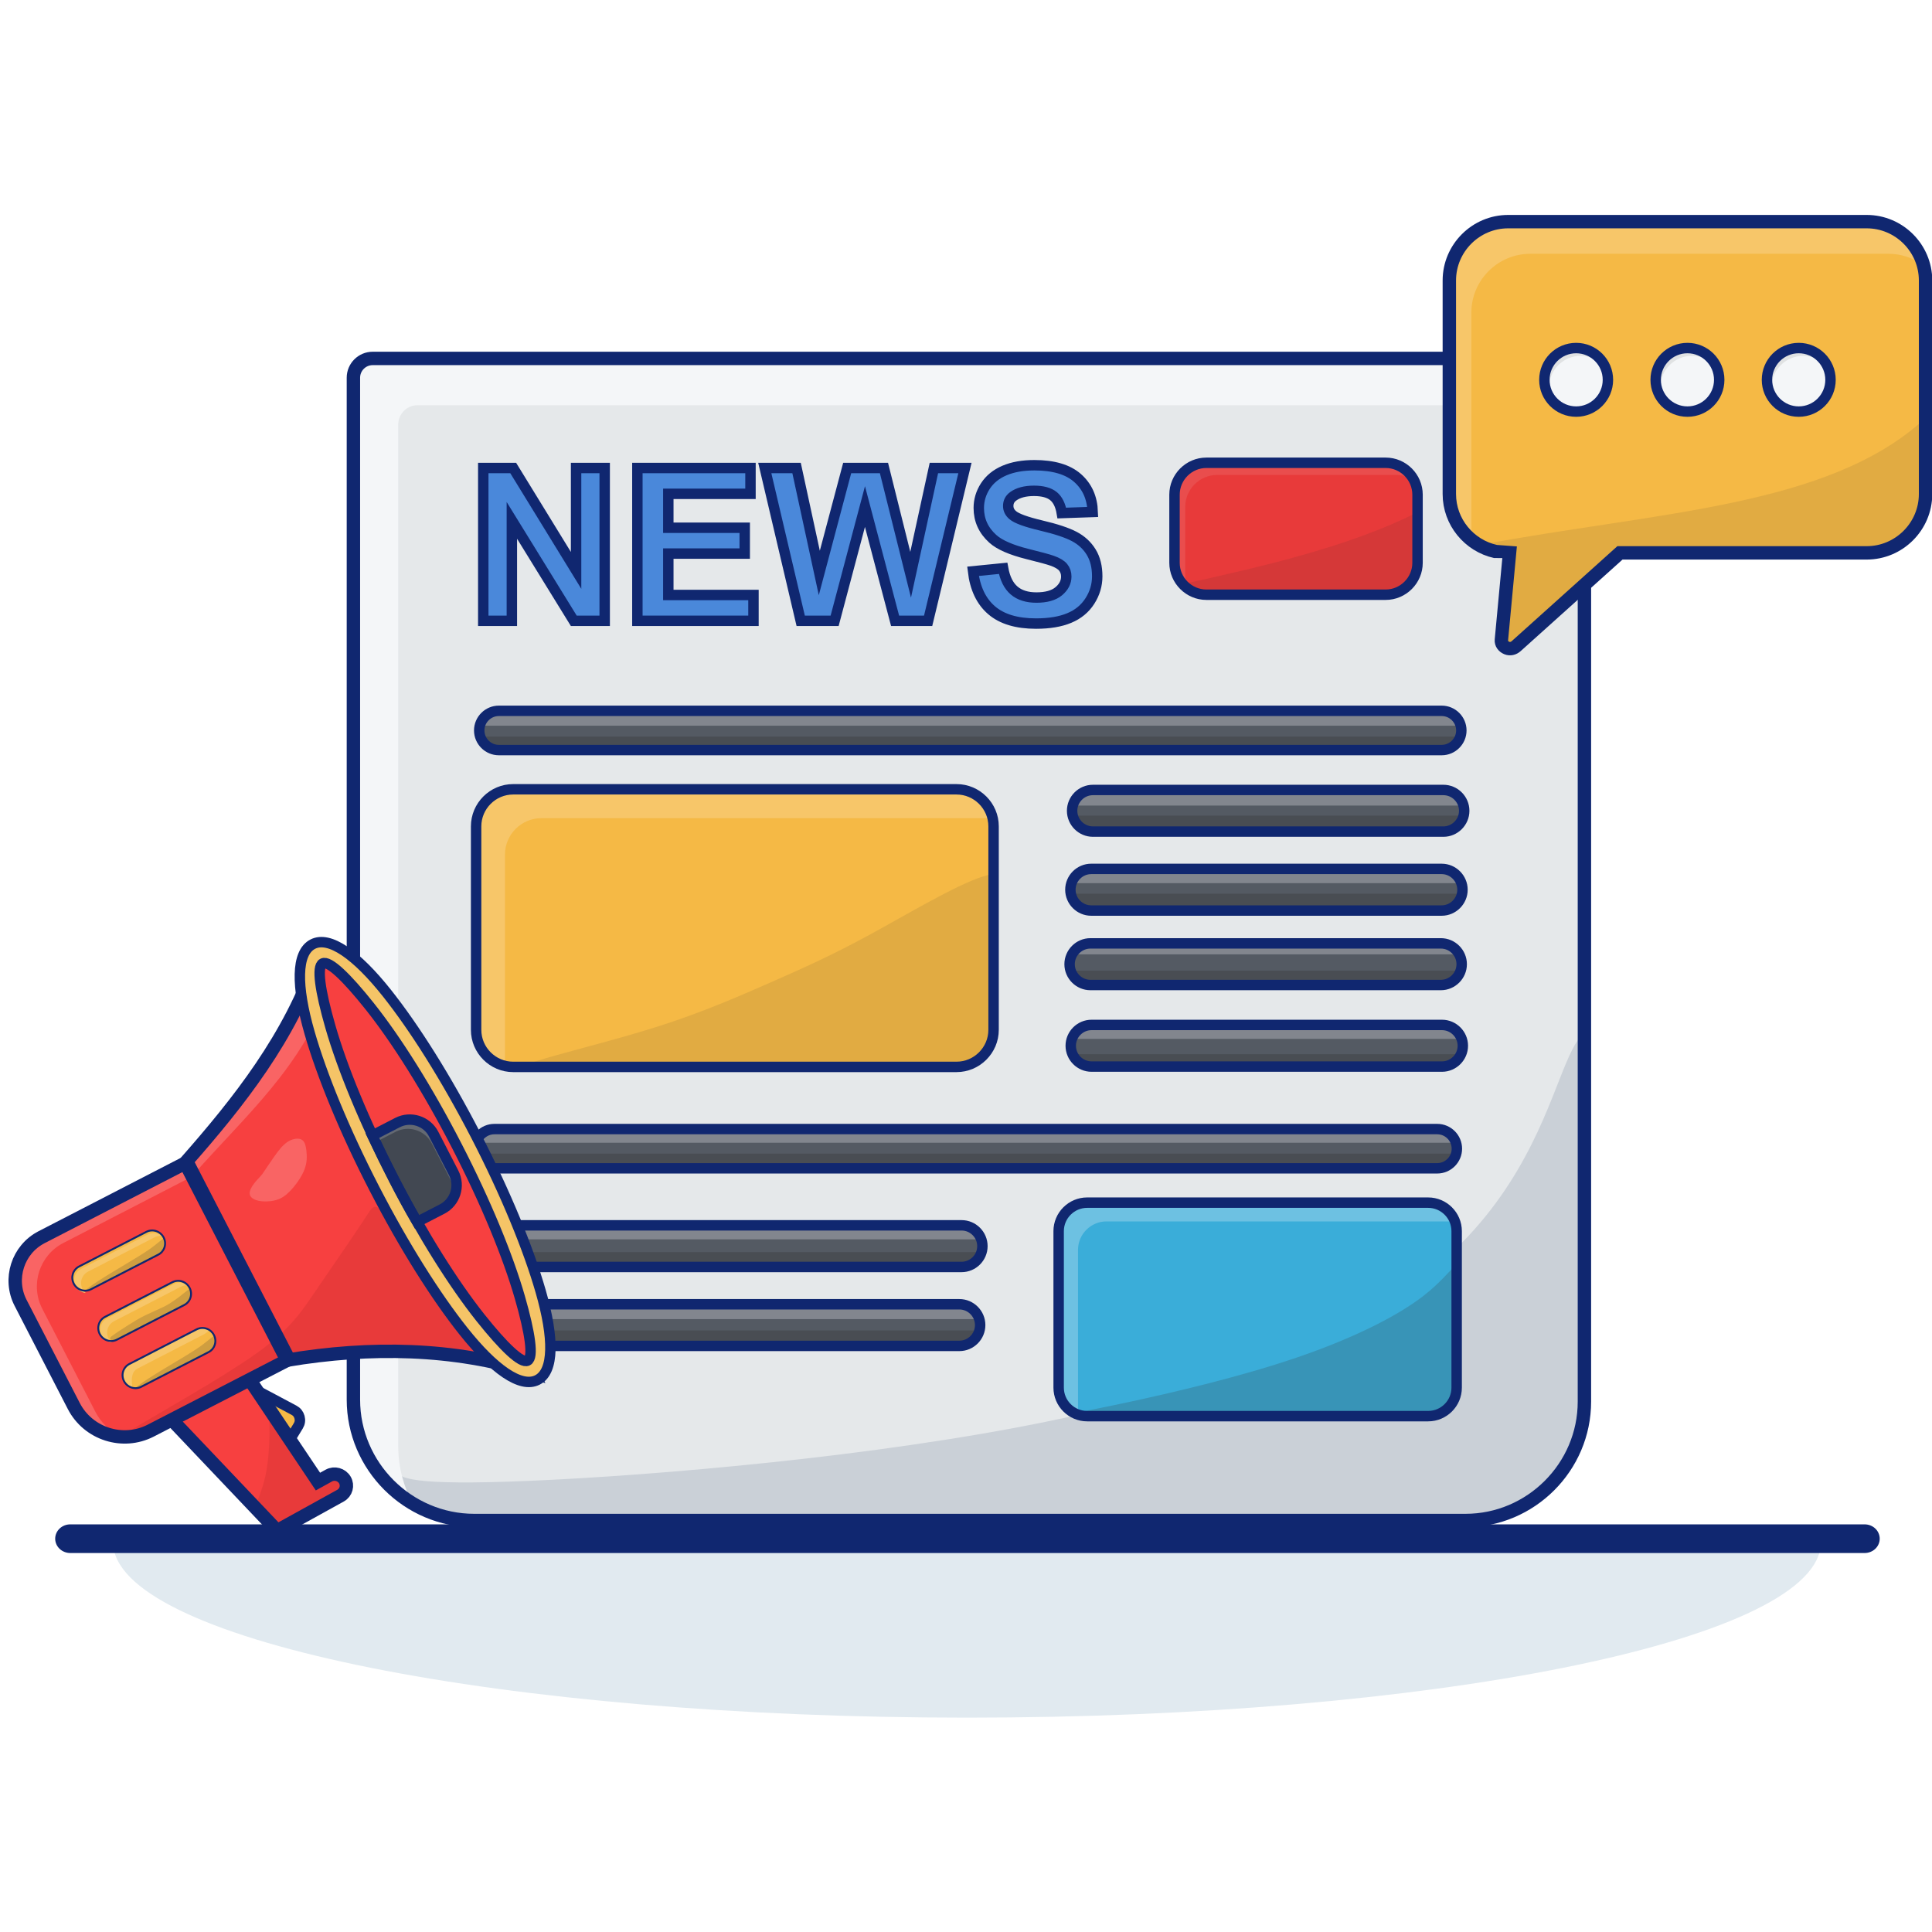 <svg xmlns="http://www.w3.org/2000/svg" xmlns:xlink="http://www.w3.org/1999/xlink" width="1080" viewBox="0 0 810 810" height="1080" preserveAspectRatio="xMidYMid meet"><defs><clipPath id="eba2669e94"><path d="M 47 648 L 764 648 L 764 720.113 L 47 720.113 Z M 47 648 "></path></clipPath><clipPath id="ee1303bd08"><path d="M 350 90.113 L 736 90.113 L 736 391 L 350 391 Z M 350 90.113 "></path></clipPath><clipPath id="cb66b8166b"><path d="M 302 362 L 753 362 L 753 720.113 L 302 720.113 Z M 302 362 "></path></clipPath><clipPath id="c6f9c2e856"><path d="M 266 90.113 L 602 90.113 L 602 404 L 266 404 Z M 266 90.113 "></path></clipPath><clipPath id="d28e370345"><path d="M 178 90.113 L 546 90.113 L 546 402 L 178 402 Z M 178 90.113 "></path></clipPath><clipPath id="b7231088a6"><path d="M 60 90.113 L 396 90.113 L 396 402 L 60 402 Z M 60 90.113 "></path></clipPath><clipPath id="0aa98b382e"><path d="M 0 90.113 L 810 90.113 L 810 720.113 L 0 720.113 Z M 0 90.113 "></path></clipPath><clipPath id="5e05133da8"><path d="M 425 90.113 L 810 90.113 L 810 455 L 425 455 Z M 425 90.113 "></path></clipPath><clipPath id="6e9f7f7432"><path d="M 505 90.113 L 810 90.113 L 810 315 L 505 315 Z M 505 90.113 "></path></clipPath><clipPath id="46af84d6bb"><path d="M 552 90.113 L 810 90.113 L 810 315 L 552 315 Z M 552 90.113 "></path></clipPath><clipPath id="483517342a"><path d="M 598 90.113 L 810 90.113 L 810 315 L 598 315 Z M 598 90.113 "></path></clipPath><clipPath id="d7d55ee64f"><path d="M 0 443 L 268 443 L 268 720.113 L 0 720.113 Z M 0 443 "></path></clipPath><clipPath id="db414735b4"><path d="M 0 390 L 328 390 L 328 720.113 L 0 720.113 Z M 0 390 "></path></clipPath><clipPath id="f044d71dda"><path d="M 0 305 L 304 305 L 304 720.113 L 0 720.113 Z M 0 305 "></path></clipPath><clipPath id="5876483e05"><path d="M 0 218 L 406 218 L 406 720.113 L 0 720.113 Z M 0 218 "></path></clipPath><clipPath id="4958784651"><path d="M 0 253 L 373 253 L 373 720.113 L 0 720.113 Z M 0 253 "></path></clipPath></defs><g id="7bb2deedd4"><g clip-rule="nonzero" clip-path="url(#eba2669e94)"><path style=" stroke:none;fill-rule:evenodd;fill:#e1eaf0;fill-opacity:1;" d="M 763.285 648.66 C 757.926 688.32 599.766 720.133 405.422 720.133 C 211.086 720.133 52.918 688.32 47.562 648.66 Z M 763.285 648.66 "></path></g><path style="fill-rule:evenodd;fill:#102770;fill-opacity:1;stroke-width:1.33;stroke-linecap:butt;stroke-linejoin:miter;stroke:#102770;stroke-opacity:1;stroke-miterlimit:22.926;" d="M 61.21 1298.493 L 1839.686 1298.493 C 1840.628 1298.493 1841.552 1298.577 1842.476 1298.752 C 1843.4 1298.928 1844.287 1299.177 1845.155 1299.519 C 1846.024 1299.86 1846.846 1300.276 1847.622 1300.775 C 1848.407 1301.264 1849.128 1301.828 1849.784 1302.456 C 1850.449 1303.084 1851.04 1303.767 1851.567 1304.506 C 1852.084 1305.245 1852.528 1306.03 1852.879 1306.852 C 1853.239 1307.674 1853.516 1308.514 1853.692 1309.391 C 1853.877 1310.26 1853.969 1311.137 1853.969 1312.033 C 1853.969 1312.919 1853.877 1313.797 1853.692 1314.674 C 1853.516 1315.542 1853.239 1316.392 1852.879 1317.214 C 1852.528 1318.036 1852.084 1318.812 1851.567 1319.55 C 1851.04 1320.289 1850.449 1320.973 1849.784 1321.601 C 1849.128 1322.229 1848.407 1322.792 1847.622 1323.291 C 1846.846 1323.78 1846.024 1324.196 1845.155 1324.538 C 1844.287 1324.879 1843.4 1325.138 1842.476 1325.313 C 1841.552 1325.48 1840.628 1325.572 1839.686 1325.572 L 61.21 1325.572 C 60.268 1325.572 59.344 1325.48 58.42 1325.313 C 57.505 1325.138 56.609 1324.879 55.741 1324.538 C 54.882 1324.196 54.059 1323.78 53.274 1323.291 C 52.498 1322.792 51.777 1322.229 51.112 1321.601 C 50.447 1320.973 49.856 1320.289 49.338 1319.55 C 48.812 1318.812 48.377 1318.036 48.017 1317.214 C 47.657 1316.392 47.389 1315.542 47.204 1314.674 C 47.019 1313.797 46.927 1312.919 46.927 1312.033 C 46.927 1311.137 47.019 1310.26 47.204 1309.391 C 47.389 1308.514 47.657 1307.674 48.017 1306.852 C 48.377 1306.03 48.812 1305.245 49.338 1304.506 C 49.856 1303.767 50.447 1303.084 51.112 1302.456 C 51.777 1301.828 52.498 1301.264 53.274 1300.775 C 54.059 1300.276 54.882 1299.86 55.741 1299.519 C 56.609 1299.177 57.505 1298.928 58.42 1298.752 C 59.344 1298.577 60.268 1298.493 61.21 1298.493 Z M 61.21 1298.493 " transform="matrix(0.423,0,0,0.423,3.569,90.113)"></path><path style=" stroke:none;fill-rule:evenodd;fill:#e5e8ea;fill-opacity:1;" d="M 156.172 150.27 L 619.027 150.27 C 625.859 150.27 647.246 150.27 654.074 150.27 L 655.895 150.27 C 660.34 150.27 663.969 153.918 663.969 158.344 L 663.969 587.578 C 663.969 614.977 641.523 637.43 614.137 637.43 L 198.746 637.43 C 170.91 637.43 148.102 614.625 148.102 586.758 L 148.102 158.344 C 148.102 153.898 151.727 150.27 156.172 150.27 Z M 156.172 150.27 "></path><path style=" stroke:none;fill-rule:evenodd;fill:#cad0d7;fill-opacity:1;" d="M 663.969 433.387 L 663.969 587.578 C 663.969 614.977 641.523 637.43 614.137 637.43 L 198.746 637.43 C 181.27 637.43 165.773 628.438 156.664 614.852 C 161.199 613.512 163.953 614.547 165.52 616.359 C 167.648 618.816 167.602 622.707 213.43 621.176 C 259.25 619.648 350.945 612.691 426.551 598.422 C 502.152 584.152 561.664 562.562 597.633 534.594 C 633.605 506.621 646.031 472.277 654.043 451.996 C 657.797 442.488 660.586 436.074 663.969 433.387 Z M 663.969 433.387 "></path><path style=" stroke:none;fill-rule:evenodd;fill:#82868e;fill-opacity:1;" d="M 209.043 298 L 604.172 298 C 608.695 298 612.391 301.703 612.391 306.223 C 612.391 310.746 608.68 314.445 604.172 314.445 L 209.043 314.445 C 204.531 314.445 200.824 310.746 200.824 306.223 C 200.824 301.703 204.523 298 209.043 298 Z M 209.043 298 "></path><path style=" stroke:none;fill-rule:evenodd;fill:#545a63;fill-opacity:1;" d="M 612.152 304.262 C 612.305 304.887 612.391 305.547 612.391 306.223 C 612.391 310.746 608.68 314.445 604.172 314.445 L 209.043 314.445 C 204.535 314.445 200.824 310.746 200.824 306.223 C 200.824 305.547 200.91 304.887 201.066 304.262 Z M 612.152 304.262 "></path><path style=" stroke:none;fill-rule:evenodd;fill:#494d53;fill-opacity:1;" d="M 611.965 308.816 C 610.875 312.078 607.781 314.445 604.172 314.445 L 209.043 314.445 C 205.438 314.445 202.344 312.078 201.246 308.816 Z M 611.965 308.816 "></path><path style=" stroke:none;fill-rule:evenodd;fill:#82868e;fill-opacity:1;" d="M 458.008 331.176 L 604.867 331.176 C 609.668 331.176 613.594 335.113 613.594 339.902 L 613.594 339.906 C 613.594 344.691 609.656 348.629 604.867 348.629 L 458.008 348.629 C 453.219 348.629 449.285 344.707 449.285 339.906 L 449.285 339.902 C 449.285 335.102 453.207 331.176 458.008 331.176 Z M 458.008 331.176 "></path><path style=" stroke:none;fill-rule:evenodd;fill:#545a63;fill-opacity:1;" d="M 613.32 337.73 C 613.496 338.43 613.594 339.156 613.594 339.902 L 613.594 339.906 C 613.594 344.691 609.656 348.629 604.867 348.629 L 458.008 348.629 C 453.223 348.629 449.285 344.707 449.285 339.906 L 449.285 339.902 C 449.285 339.152 449.379 338.43 449.559 337.73 Z M 613.32 337.73 "></path><path style=" stroke:none;fill-rule:evenodd;fill:#494d53;fill-opacity:1;" d="M 613.348 341.941 C 612.422 345.762 608.957 348.629 604.867 348.629 L 458.008 348.629 C 453.918 348.629 450.453 345.766 449.523 341.941 Z M 613.348 341.941 "></path><path style=" stroke:none;fill-rule:evenodd;fill:#82868e;fill-opacity:1;" d="M 456.914 364.633 L 604.504 364.633 C 609.105 364.633 612.867 368.402 612.867 372.992 L 612.867 372.996 C 612.867 377.586 609.09 381.359 604.504 381.359 L 456.914 381.359 C 452.328 381.359 448.559 377.594 448.559 372.996 L 448.559 372.992 C 448.559 368.395 452.32 364.633 456.914 364.633 Z M 456.914 364.633 "></path><path style=" stroke:none;fill-rule:evenodd;fill:#545a63;fill-opacity:1;" d="M 612.406 370.277 C 612.707 371.133 612.867 372.047 612.867 372.992 L 612.867 372.996 C 612.867 377.586 609.094 381.359 604.504 381.359 L 456.914 381.359 C 452.328 381.359 448.559 377.594 448.559 372.996 L 448.559 372.992 C 448.559 372.047 448.719 371.133 449.008 370.277 Z M 612.406 370.277 "></path><path style=" stroke:none;fill-rule:evenodd;fill:#82868e;fill-opacity:1;" d="M 457 395.125 L 603.762 395.125 C 608.758 395.125 612.84 399.227 612.84 404.215 C 612.84 409.203 608.746 413.301 603.762 413.301 L 457 413.301 C 452.016 413.301 447.918 409.211 447.918 404.215 C 447.918 399.215 452.004 395.125 457 395.125 Z M 457 395.125 "></path><path style=" stroke:none;fill-rule:evenodd;fill:#545a63;fill-opacity:1;" d="M 611.859 400.117 C 612.488 401.352 612.84 402.742 612.84 404.215 C 612.84 409.203 608.746 413.301 603.762 413.301 L 457 413.301 C 452.016 413.301 447.918 409.211 447.918 404.215 C 447.918 402.742 448.273 401.352 448.898 400.117 Z M 611.859 400.117 "></path><path style=" stroke:none;fill-rule:evenodd;fill:#494d53;fill-opacity:1;" d="M 612.418 406.945 C 611.25 410.613 607.797 413.301 603.762 413.301 L 457 413.301 C 452.961 413.301 449.508 410.621 448.34 406.945 Z M 612.418 406.945 "></path><path style=" stroke:none;fill-rule:evenodd;fill:#82868e;fill-opacity:1;" d="M 458.676 428.605 L 603.043 428.605 C 608.434 428.605 612.84 433.016 612.84 438.406 C 612.84 443.801 608.422 448.211 603.043 448.211 L 458.676 448.211 C 453.297 448.211 448.875 443.801 448.875 438.406 C 448.875 433.016 453.285 428.605 458.676 428.605 Z M 458.676 428.605 "></path><path style=" stroke:none;fill-rule:evenodd;fill:#545a63;fill-opacity:1;" d="M 612.422 435.574 C 612.695 436.473 612.84 437.422 612.84 438.406 C 612.84 443.801 608.422 448.211 603.047 448.211 L 458.676 448.211 C 453.297 448.211 448.875 443.801 448.875 438.406 C 448.875 437.422 449.023 436.473 449.297 435.574 Z M 612.422 435.574 "></path><path style=" stroke:none;fill-rule:evenodd;fill:#494d53;fill-opacity:1;" d="M 612.16 441.977 C 610.727 445.621 607.168 448.211 603.047 448.211 L 458.676 448.211 C 454.551 448.211 450.992 445.621 449.555 441.977 Z M 612.16 441.977 "></path><path style=" stroke:none;fill-rule:evenodd;fill:#f5b945;fill-opacity:1;" d="M 215.246 330.895 L 401.047 330.895 C 409.586 330.895 416.57 337.895 416.57 346.426 L 416.57 431.738 C 416.57 440.27 409.574 447.27 401.047 447.27 L 215.246 447.27 C 206.719 447.27 199.719 440.281 199.719 431.738 L 199.719 346.426 C 199.719 337.883 206.707 330.895 215.246 330.895 Z M 215.246 330.895 "></path><path style=" stroke:none;fill-rule:evenodd;fill:#e1ab42;fill-opacity:1;" d="M 416.57 366.395 L 416.57 431.738 C 416.57 440.27 409.574 447.27 401.047 447.27 L 218.375 447.27 C 219.66 446.672 221.379 446.008 223.637 445.262 C 234.25 441.746 256.762 436.426 275.703 430.398 C 294.641 424.371 310.008 417.633 323.473 411.707 C 336.938 405.773 348.5 400.648 364.379 392.012 C 380.258 383.371 400.453 371.219 412.02 367.488 C 413.715 366.941 415.219 366.578 416.57 366.395 Z M 416.57 366.395 "></path><path style=" stroke:none;fill-rule:evenodd;fill:#e83a3a;fill-opacity:1;" d="M 505.555 194.012 L 580.672 194.012 C 588.023 194.012 594.035 200.043 594.035 207.383 L 594.035 235.953 C 594.035 243.293 588.008 249.324 580.672 249.324 L 505.555 249.324 C 498.215 249.324 492.191 243.305 492.191 235.953 L 492.191 207.383 C 492.191 200.031 498.203 194.012 505.555 194.012 Z M 505.555 194.012 "></path><path style=" stroke:none;fill-rule:evenodd;fill:#d53838;fill-opacity:1;" d="M 594.035 214.902 L 594.035 235.953 C 594.035 243.293 588.008 249.324 580.672 249.324 L 505.555 249.324 C 501.656 249.324 498.125 247.625 495.676 244.93 C 530 237.391 565.715 229.094 594.035 214.902 Z M 594.035 214.902 "></path><path style=" stroke:none;fill-rule:evenodd;fill:#82868e;fill-opacity:1;" d="M 207.176 473.336 L 602.301 473.336 C 606.82 473.336 610.52 477.035 610.52 481.559 C 610.52 486.078 606.82 489.781 602.301 489.781 L 207.176 489.781 C 202.656 489.781 198.957 486.078 198.957 481.559 C 198.957 477.035 202.656 473.336 207.176 473.336 Z M 207.176 473.336 "></path><path style=" stroke:none;fill-rule:evenodd;fill:#545a63;fill-opacity:1;" d="M 610.145 479.102 C 610.391 479.879 610.52 480.703 610.52 481.559 C 610.52 486.078 606.82 489.781 602.301 489.781 L 207.176 489.781 C 202.656 489.781 198.957 486.078 198.957 481.559 C 198.957 480.703 199.086 479.879 199.332 479.102 Z M 610.145 479.102 "></path><path style=" stroke:none;fill-rule:evenodd;fill:#494d53;fill-opacity:1;" d="M 610.246 483.66 C 609.312 487.176 606.098 489.781 602.301 489.781 L 207.176 489.781 C 203.379 489.781 200.164 487.176 199.23 483.66 Z M 610.246 483.66 "></path><path style=" stroke:none;fill-rule:evenodd;fill:#82868e;fill-opacity:1;" d="M 208.133 513.684 L 402.965 513.684 C 407.762 513.684 411.688 517.605 411.688 522.406 L 411.688 522.414 C 411.688 527.211 407.762 531.137 402.965 531.137 L 208.133 531.137 C 203.34 531.137 199.41 527.211 199.41 522.414 L 199.41 522.406 C 199.41 517.605 203.34 513.684 208.133 513.684 Z M 208.133 513.684 "></path><path style=" stroke:none;fill-rule:evenodd;fill:#545a63;fill-opacity:1;" d="M 411.223 519.609 C 411.523 520.488 411.688 521.43 411.688 522.406 L 411.688 522.414 C 411.688 527.211 407.762 531.137 402.965 531.137 L 208.133 531.137 C 203.34 531.137 199.41 527.211 199.41 522.414 L 199.41 522.406 C 199.41 521.43 199.578 520.488 199.875 519.609 Z M 411.223 519.609 "></path><path style=" stroke:none;fill-rule:evenodd;fill:#494d53;fill-opacity:1;" d="M 411.305 524.961 C 410.207 528.527 406.879 531.137 402.965 531.137 L 208.133 531.137 C 204.223 531.137 200.891 528.527 199.797 524.961 Z M 411.305 524.961 "></path><path style=" stroke:none;fill-rule:evenodd;fill:#82868e;fill-opacity:1;" d="M 206.832 547.137 L 402.387 547.137 C 406.988 547.137 410.75 550.902 410.75 555.5 L 410.75 555.504 C 410.75 560.102 406.988 563.867 402.387 563.867 L 206.832 563.867 C 202.234 563.867 198.473 560.102 198.473 555.504 L 198.473 555.5 C 198.473 550.902 202.234 547.137 206.832 547.137 Z M 206.832 547.137 "></path><path style=" stroke:none;fill-rule:evenodd;fill:#545a63;fill-opacity:1;" d="M 410.379 553.039 C 410.617 553.82 410.75 554.645 410.75 555.504 C 410.75 560.102 406.988 563.867 402.387 563.867 L 206.832 563.867 C 202.234 563.867 198.473 560.102 198.473 555.504 C 198.473 554.645 198.605 553.82 198.844 553.039 Z M 410.379 553.039 "></path><path style="fill-rule:evenodd;fill:#494d53;fill-opacity:1;stroke-width:1.33;stroke-linecap:butt;stroke-linejoin:miter;stroke:#494d53;stroke-opacity:1;stroke-miterlimit:2.613;" d="M 962.107 1106.303 C 959.557 1114.282 952.074 1120.091 943.269 1120.091 L 480.75 1120.091 C 471.964 1120.091 464.471 1114.282 461.921 1106.303 Z M 962.107 1106.303 " transform="matrix(0.423,0,0,0.423,3.569,90.113)"></path><path style=" stroke:none;fill-rule:evenodd;fill:#3aadd9;fill-opacity:1;" d="M 455.578 504.176 L 598.492 504.176 C 605.059 504.176 610.43 509.551 610.43 516.117 L 610.43 581.738 C 610.43 588.309 605.059 593.68 598.492 593.68 L 455.578 593.68 C 449.008 593.68 443.641 588.309 443.641 581.738 L 443.641 516.117 C 443.641 509.551 449.008 504.176 455.578 504.176 Z M 455.578 504.176 "></path><path style=" stroke:none;fill-rule:evenodd;fill:#3894b7;fill-opacity:1;" d="M 610.43 530.203 L 610.43 581.738 C 610.43 588.309 605.059 593.68 598.492 593.68 L 455.578 593.68 C 453.703 593.68 451.922 593.242 450.336 592.465 C 456.492 591.277 464.223 589.758 473.84 587.684 C 493.305 583.484 520.512 577.047 543.5 569.219 C 566.492 561.387 585.277 552.176 596.602 543.434 C 603.27 538.289 607.355 533.309 610.43 530.203 Z M 610.43 530.203 "></path><path style=" stroke:none;fill-rule:evenodd;fill:#f4f6f8;fill-opacity:1;" d="M 156.172 150.27 L 619.027 150.27 C 625.859 150.27 647.246 150.27 654.074 150.27 L 655.895 150.27 C 660.34 150.27 663.969 153.918 663.969 158.344 L 663.969 169.895 L 175.039 169.895 C 170.594 169.895 166.965 173.523 166.965 177.969 L 166.965 606.387 C 166.965 615.039 169.168 623.207 173.039 630.355 C 158.145 621.508 148.102 605.25 148.102 586.758 L 148.102 158.344 C 148.102 153.898 151.727 150.27 156.172 150.27 Z M 156.172 150.27 "></path><path style=" stroke:none;fill-rule:evenodd;fill:#e94d4d;fill-opacity:1;" d="M 505.555 194.012 L 580.672 194.012 C 585.789 194.012 590.266 196.945 592.504 201.199 C 590.441 199.891 588 199.129 585.395 199.129 L 510.277 199.129 C 502.926 199.129 496.914 205.148 496.914 212.5 L 496.914 241.066 C 496.914 243.297 497.461 245.398 498.441 247.25 C 494.695 244.879 492.191 240.691 492.191 235.953 L 492.191 207.383 C 492.191 200.031 498.203 194.012 505.555 194.012 Z M 505.555 194.012 "></path><g clip-rule="nonzero" clip-path="url(#ee1303bd08)"><path style="fill:none;stroke-width:10.33;stroke-linecap:butt;stroke-linejoin:miter;stroke:#102770;stroke-opacity:1;stroke-miterlimit:22.926;" d="M 1187.279 245.647 L 1364.943 245.647 C 1382.331 245.647 1396.55 259.907 1396.55 277.261 L 1396.55 344.809 C 1396.55 362.162 1382.294 376.422 1364.943 376.422 L 1187.279 376.422 C 1169.919 376.422 1155.672 362.19 1155.672 344.809 L 1155.672 277.261 C 1155.672 259.879 1169.891 245.647 1187.279 245.647 Z M 1187.279 245.647 " transform="matrix(0.423,0,0,0.423,3.569,90.113)"></path></g><path style="fill:none;stroke-width:10.33;stroke-linecap:butt;stroke-linejoin:miter;stroke:#102770;stroke-opacity:1;stroke-miterlimit:22.926;" d="M 485.979 491.505 L 1420.525 491.505 C 1431.223 491.505 1439.963 500.261 1439.963 510.946 C 1439.963 521.641 1431.186 530.387 1420.525 530.387 L 485.979 530.387 C 475.308 530.387 466.541 521.641 466.541 510.946 C 466.541 500.261 475.29 491.505 485.979 491.505 Z M 485.979 491.505 " transform="matrix(0.423,0,0,0.423,3.569,90.113)"></path><path style=" stroke:none;fill-rule:evenodd;fill:#494d53;fill-opacity:1;" d="M 612.621 374.672 C 611.695 378.492 608.23 381.359 604.141 381.359 L 457.281 381.359 C 453.191 381.359 449.723 378.496 448.797 374.672 Z M 612.621 374.672 "></path><path style="fill-rule:evenodd;fill:#f7c669;fill-opacity:1;stroke-width:1.33;stroke-linecap:butt;stroke-linejoin:miter;stroke:#f7c669;stroke-opacity:1;stroke-miterlimit:2.613;" d="M 500.651 569.758 L 940.1 569.758 C 957.442 569.758 972.076 581.958 975.873 598.175 C 973.203 597.557 970.422 597.233 967.568 597.233 L 528.109 597.233 C 507.922 597.233 491.402 613.746 491.402 633.944 L 491.402 835.648 C 491.402 838.501 491.726 841.272 492.354 843.941 C 476.131 840.155 463.926 825.516 463.926 808.181 L 463.926 606.469 C 463.926 586.28 480.454 569.758 500.651 569.758 Z M 500.651 569.758 " transform="matrix(0.423,0,0,0.423,3.569,90.113)"></path><path style="fill:none;stroke-width:10.33;stroke-linecap:butt;stroke-linejoin:miter;stroke:#102770;stroke-opacity:1;stroke-miterlimit:22.926;" d="M 500.17 569.278 L 939.629 569.278 C 959.816 569.278 976.345 585.828 976.345 605.998 L 976.345 807.701 C 976.345 827.871 959.798 844.421 939.629 844.421 L 500.17 844.421 C 480.002 844.421 463.464 827.899 463.464 807.701 L 463.464 605.998 C 463.464 585.8 479.983 569.278 500.17 569.278 Z M 500.17 569.278 " transform="matrix(0.423,0,0,0.423,3.569,90.113)"></path><path style="fill:none;stroke-width:10.33;stroke-linecap:butt;stroke-linejoin:miter;stroke:#102770;stroke-opacity:1;stroke-miterlimit:22.926;" d="M 1074.822 569.942 L 1422.169 569.942 C 1433.524 569.942 1442.809 579.252 1442.809 590.575 L 1442.809 590.584 C 1442.809 601.897 1433.496 611.207 1422.169 611.207 L 1074.822 611.207 C 1063.495 611.207 1054.192 601.934 1054.192 590.584 L 1054.192 590.575 C 1054.192 579.224 1063.468 569.942 1074.822 569.942 Z M 1074.822 569.942 " transform="matrix(0.423,0,0,0.423,3.569,90.113)"></path><path style="fill:none;stroke-width:10.33;stroke-linecap:butt;stroke-linejoin:miter;stroke:#102770;stroke-opacity:1;stroke-miterlimit:22.926;" d="M 1073.104 648.176 L 1420.451 648.176 C 1431.796 648.176 1441.09 657.486 1441.09 668.808 L 1441.09 668.818 C 1441.09 680.14 1431.778 689.45 1420.451 689.45 L 1073.104 689.45 C 1061.768 689.45 1052.473 680.168 1052.473 668.818 L 1052.473 668.808 C 1052.473 657.467 1061.749 648.176 1073.104 648.176 Z M 1073.104 648.176 " transform="matrix(0.423,0,0,0.423,3.569,90.113)"></path><path style="fill:none;stroke-width:10.33;stroke-linecap:butt;stroke-linejoin:miter;stroke:#102770;stroke-opacity:1;stroke-miterlimit:22.926;" d="M 1072.319 721.986 L 1419.684 721.986 C 1431.02 721.986 1440.314 731.296 1440.314 742.618 L 1440.314 742.628 C 1440.314 753.95 1431.002 763.26 1419.684 763.26 L 1072.319 763.26 C 1060.992 763.26 1051.688 753.978 1051.688 742.628 L 1051.688 742.618 C 1051.688 731.277 1060.973 721.986 1072.319 721.986 Z M 1072.319 721.986 " transform="matrix(0.423,0,0,0.423,3.569,90.113)"></path><path style="fill:none;stroke-width:10.33;stroke-linecap:butt;stroke-linejoin:miter;stroke:#102770;stroke-opacity:1;stroke-miterlimit:22.926;" d="M 1073.446 802.834 L 1420.811 802.834 C 1432.147 802.834 1441.442 812.143 1441.442 823.457 L 1441.442 823.466 C 1441.442 834.789 1432.129 844.098 1420.811 844.098 L 1073.446 844.098 C 1062.119 844.098 1052.824 834.816 1052.824 823.466 L 1052.824 823.457 C 1052.824 812.116 1062.1 802.834 1073.446 802.834 Z M 1073.446 802.834 " transform="matrix(0.423,0,0,0.423,3.569,90.113)"></path><path style="fill:none;stroke-width:10.33;stroke-linecap:butt;stroke-linejoin:miter;stroke:#102770;stroke-opacity:1;stroke-miterlimit:22.926;" d="M 481.563 906.05 L 1416.099 906.05 C 1426.789 906.05 1435.538 914.796 1435.538 925.49 C 1435.538 936.176 1426.789 944.931 1416.099 944.931 L 481.563 944.931 C 470.874 944.931 462.124 936.176 462.124 925.49 C 462.124 914.796 470.874 906.05 481.563 906.05 Z M 481.563 906.05 " transform="matrix(0.423,0,0,0.423,3.569,90.113)"></path><path style="fill:none;stroke-width:10.33;stroke-linecap:butt;stroke-linejoin:miter;stroke:#102770;stroke-opacity:1;stroke-miterlimit:22.926;" d="M 483.827 1001.443 L 944.637 1001.443 C 955.982 1001.443 965.267 1010.716 965.267 1022.066 L 965.267 1022.084 C 965.267 1033.426 955.982 1042.707 944.637 1042.707 L 483.827 1042.707 C 472.49 1042.707 463.196 1033.426 463.196 1022.084 L 463.196 1022.066 C 463.196 1010.716 472.49 1001.443 483.827 1001.443 Z M 483.827 1001.443 " transform="matrix(0.423,0,0,0.423,3.569,90.113)"></path><path style="fill:none;stroke-width:10.33;stroke-linecap:butt;stroke-linejoin:miter;stroke:#102770;stroke-opacity:1;stroke-miterlimit:22.926;" d="M 481.609 1079.677 L 942.419 1079.677 C 953.774 1079.677 963.05 1088.968 963.05 1100.309 L 963.05 1100.318 C 963.05 1111.669 953.774 1120.95 942.419 1120.95 L 481.609 1120.95 C 470.273 1120.95 460.979 1111.669 460.979 1100.318 L 460.979 1100.309 C 460.979 1088.968 470.273 1079.677 481.609 1079.677 Z M 481.609 1079.677 " transform="matrix(0.423,0,0,0.423,3.569,90.113)"></path><path style=" stroke:none;fill-rule:evenodd;fill:#6dc1e2;fill-opacity:1;" d="M 455.578 504.18 L 598.492 504.18 C 603.789 504.18 608.312 507.676 609.859 512.48 C 608.883 512.223 607.863 512.082 606.812 512.082 L 463.902 512.082 C 457.332 512.082 451.961 517.453 451.961 524.027 L 451.961 589.645 C 451.961 590.914 452.16 592.137 452.531 593.285 C 447.43 591.93 443.641 587.258 443.641 581.738 L 443.641 516.117 C 443.641 509.551 449.008 504.18 455.578 504.18 Z M 455.578 504.18 "></path><g clip-rule="nonzero" clip-path="url(#cb66b8166b)"><path style="fill:none;stroke-width:10.33;stroke-linecap:butt;stroke-linejoin:miter;stroke:#102770;stroke-opacity:1;stroke-miterlimit:22.926;" d="M 1069.076 978.964 L 1407.091 978.964 C 1422.622 978.964 1435.325 991.672 1435.325 1007.197 L 1435.325 1162.344 C 1435.325 1177.878 1422.622 1190.577 1407.091 1190.577 L 1069.076 1190.577 C 1053.536 1190.577 1040.842 1177.878 1040.842 1162.344 L 1040.842 1007.197 C 1040.842 991.672 1053.536 978.964 1069.076 978.964 Z M 1069.076 978.964 " transform="matrix(0.423,0,0,0.423,3.569,90.113)"></path></g><path style=" stroke:none;fill-rule:evenodd;fill:#4a88da;fill-opacity:1;" d="M 407.758 239.504 L 420.363 238.25 C 421.125 242.473 422.645 245.555 424.957 247.539 C 427.266 249.523 430.379 250.508 434.301 250.508 C 438.445 250.508 441.574 249.629 443.68 247.867 C 445.777 246.109 446.836 244.051 446.836 241.699 C 446.836 240.176 446.387 238.895 445.508 237.82 C 444.629 236.762 443.082 235.836 440.875 235.062 C 439.371 234.523 435.941 233.598 430.574 232.258 C 423.676 230.527 418.828 228.406 416.043 225.891 C 412.121 222.355 410.172 218.047 410.172 212.961 C 410.172 209.695 411.094 206.625 412.926 203.777 C 414.773 200.934 417.43 198.766 420.902 197.277 C 424.371 195.785 428.547 195.039 433.469 195.039 C 441.473 195.039 447.504 196.816 451.547 200.379 C 455.598 203.945 457.715 208.684 457.922 214.633 L 444.961 215.082 C 444.406 211.77 443.23 209.398 441.426 207.953 C 439.617 206.508 436.91 205.773 433.301 205.773 C 429.578 205.773 426.656 206.555 424.551 208.102 C 423.199 209.102 422.512 210.43 422.512 212.098 C 422.512 213.617 423.152 214.914 424.438 215.988 C 426.059 217.379 430.008 218.809 436.281 220.301 C 442.559 221.777 447.191 223.324 450.188 224.906 C 453.199 226.5 455.555 228.66 457.254 231.422 C 458.953 234.18 459.805 237.578 459.805 241.621 C 459.805 245.289 458.789 248.73 456.746 251.938 C 454.703 255.145 451.828 257.527 448.102 259.082 C 444.375 260.645 439.727 261.422 434.168 261.422 C 426.074 261.422 419.855 259.559 415.523 255.816 C 411.184 252.086 408.605 246.645 407.758 239.504 Z M 407.758 239.504 "></path><path style=" stroke:none;fill-rule:evenodd;fill:#4a88da;fill-opacity:1;" d="M 335.543 260.258 L 320.488 196.203 L 333.812 196.203 L 343.34 240.203 L 355.023 196.203 L 370.438 196.203 L 381.613 240.949 L 391.359 196.203 L 404.375 196.203 L 388.945 260.258 L 375.098 260.258 L 362.473 212.363 L 349.762 260.258 Z M 335.543 260.258 "></path><path style=" stroke:none;fill-rule:evenodd;fill:#4a88da;fill-opacity:1;" d="M 267.102 260.258 L 267.102 196.203 L 314.5 196.203 L 314.5 207.027 L 280.066 207.027 L 280.066 221.25 L 312.086 221.25 L 312.086 232.074 L 280.066 232.074 L 280.066 249.434 L 315.75 249.434 L 315.75 260.258 Z M 267.102 260.258 "></path><path style=" stroke:none;fill-rule:evenodd;fill:#4a88da;fill-opacity:1;" d="M 202.52 260.258 L 202.52 196.203 L 215.066 196.203 L 241.418 239.129 L 241.418 196.203 L 253.402 196.203 L 253.402 260.258 L 240.449 260.258 L 214.5 218.152 L 214.5 260.258 Z M 202.52 260.258 "></path><g clip-rule="nonzero" clip-path="url(#c6f9c2e856)"><path style="fill:none;stroke-width:10.33;stroke-linecap:butt;stroke-linejoin:miter;stroke:#102770;stroke-opacity:1;stroke-miterlimit:22.926;" d="M 955.973 353.204 L 985.787 350.239 C 987.588 360.223 991.182 367.51 996.652 372.201 C 1002.112 376.893 1009.475 379.22 1018.751 379.22 C 1028.554 379.22 1035.954 377.142 1040.934 372.977 C 1045.895 368.821 1048.399 363.954 1048.399 358.394 C 1048.399 354.792 1047.337 351.763 1045.258 349.223 C 1043.179 346.721 1039.52 344.532 1034.3 342.703 C 1030.743 341.429 1022.632 339.24 1009.937 336.072 C 993.621 331.981 982.156 326.966 975.569 321.018 C 966.293 312.66 961.682 302.473 961.682 290.449 C 961.682 282.728 963.863 275.469 968.196 268.736 C 972.566 262.013 978.848 256.887 987.062 253.368 C 995.266 249.84 1005.142 248.076 1016.783 248.076 C 1035.714 248.076 1049.979 252.279 1059.541 260.701 C 1069.122 269.133 1074.129 280.336 1074.619 294.402 L 1043.964 295.464 C 1042.652 287.632 1039.872 282.026 1035.603 278.609 C 1031.325 275.192 1024.923 273.455 1016.386 273.455 C 1007.581 273.455 1000.671 275.303 995.691 278.96 C 992.494 281.324 990.868 284.464 990.868 288.408 C 990.868 292 992.383 295.067 995.423 297.606 C 999.257 300.894 1008.598 304.274 1023.435 307.802 C 1038.282 311.293 1049.24 314.951 1056.326 318.691 C 1063.449 322.459 1069.02 327.566 1073.039 334.096 C 1077.058 340.616 1079.072 348.651 1079.072 358.21 C 1079.072 366.882 1076.67 375.018 1071.838 382.601 C 1067.006 390.183 1060.206 395.817 1051.392 399.492 C 1042.579 403.186 1031.584 405.024 1018.437 405.024 C 999.294 405.024 984.586 400.619 974.34 391.771 C 964.075 382.951 957.978 370.086 955.973 353.204 Z M 955.973 353.204 " transform="matrix(0.423,0,0,0.423,3.569,90.113)"></path></g><g clip-rule="nonzero" clip-path="url(#d28e370345)"><path style="fill:none;stroke-width:10.33;stroke-linecap:butt;stroke-linejoin:miter;stroke:#102770;stroke-opacity:1;stroke-miterlimit:22.926;" d="M 785.173 402.272 L 749.566 250.829 L 781.08 250.829 L 803.614 354.857 L 831.247 250.829 L 867.704 250.829 L 894.137 356.621 L 917.188 250.829 L 947.972 250.829 L 911.478 402.272 L 878.726 402.272 L 848.866 289.036 L 818.802 402.272 Z M 785.173 402.272 " transform="matrix(0.423,0,0,0.423,3.569,90.113)"></path></g><path style="fill:none;stroke-width:10.33;stroke-linecap:butt;stroke-linejoin:miter;stroke:#102770;stroke-opacity:1;stroke-miterlimit:22.926;" d="M 623.297 402.272 L 623.297 250.829 L 735.403 250.829 L 735.403 276.42 L 653.961 276.42 L 653.961 310.047 L 729.693 310.047 L 729.693 335.638 L 653.961 335.638 L 653.961 376.681 L 738.359 376.681 L 738.359 402.272 Z M 623.297 402.272 " transform="matrix(0.423,0,0,0.423,3.569,90.113)"></path><g clip-rule="nonzero" clip-path="url(#b7231088a6)"><path style="fill:none;stroke-width:10.33;stroke-linecap:butt;stroke-linejoin:miter;stroke:#102770;stroke-opacity:1;stroke-miterlimit:22.926;" d="M 470.55 402.272 L 470.55 250.829 L 500.226 250.829 L 562.551 352.317 L 562.551 250.829 L 590.896 250.829 L 590.896 402.272 L 560.26 402.272 L 498.886 302.723 L 498.886 402.272 Z M 470.55 402.272 " transform="matrix(0.423,0,0,0.423,3.569,90.113)"></path></g><g clip-rule="nonzero" clip-path="url(#0aa98b382e)"><path style="fill:none;stroke-width:13.28;stroke-linecap:butt;stroke-linejoin:miter;stroke:#102770;stroke-opacity:1;stroke-miterlimit:22.926;" d="M 360.93 142.228 L 1455.66 142.228 C 1471.819 142.228 1522.402 142.228 1538.552 142.228 L 1542.857 142.228 C 1553.371 142.228 1561.954 150.854 1561.954 161.318 L 1561.954 1176.151 C 1561.954 1240.929 1508.867 1294.014 1444.093 1294.014 L 461.625 1294.014 C 395.789 1294.014 341.843 1240.097 341.843 1174.211 L 341.843 161.318 C 341.843 150.808 350.416 142.228 360.93 142.228 Z M 360.93 142.228 " transform="matrix(0.423,0,0,0.423,3.569,90.113)"></path></g><path style=" stroke:none;fill-rule:evenodd;fill:#f5b945;fill-opacity:1;" d="M 632.012 92.922 L 782.273 92.922 C 795.832 92.922 806.926 104.02 806.926 117.582 L 806.926 207.117 C 806.926 220.676 795.832 231.777 782.273 231.777 L 678.859 231.777 L 635.391 270.863 C 634.273 271.871 632.812 272.23 631.426 271.652 C 630.031 271.078 629.035 269.785 629.176 268.289 L 632.641 231.25 C 632.555 231.23 626.77 231.211 626.684 231.191 C 615.66 228.738 607.359 218.848 607.359 207.117 L 607.359 117.582 C 607.359 104.02 618.453 92.922 632.012 92.922 Z M 632.012 92.922 "></path><path style=" stroke:none;fill-rule:evenodd;fill:#e1ab42;fill-opacity:1;" d="M 806.926 175.582 L 806.926 207.117 C 806.926 220.676 795.832 231.777 782.273 231.777 L 678.859 231.777 L 635.391 270.863 C 634.273 271.871 632.812 272.23 631.422 271.652 C 630.031 271.078 629.035 269.785 629.176 268.289 L 632.641 231.25 C 632.551 231.23 626.77 231.211 626.684 231.191 C 624.262 230.652 621.973 229.754 619.879 228.559 C 694.637 214.52 766.562 212.738 806.926 175.582 Z M 806.926 175.582 "></path><path style=" stroke:none;fill-rule:evenodd;fill:#f4f6f8;fill-opacity:1;" d="M 660.504 145.918 C 667.855 145.918 673.816 151.883 673.816 159.238 C 673.816 166.598 667.855 172.555 660.504 172.555 C 653.152 172.555 647.191 166.598 647.191 159.238 C 647.191 151.883 653.152 145.918 660.504 145.918 Z M 660.504 145.918 "></path><path style=" stroke:none;fill-rule:evenodd;fill:#f4f6f8;fill-opacity:1;" d="M 707.145 145.918 C 714.496 145.918 720.457 151.883 720.457 159.238 C 720.457 166.598 714.496 172.555 707.145 172.555 C 699.793 172.555 693.828 166.598 693.828 159.238 C 693.828 151.883 699.793 145.918 707.145 145.918 Z M 707.145 145.918 "></path><path style=" stroke:none;fill-rule:evenodd;fill:#f4f6f8;fill-opacity:1;" d="M 753.781 145.918 C 761.137 145.918 767.098 151.883 767.098 159.238 C 767.098 166.598 761.137 172.555 753.781 172.555 C 746.43 172.555 740.469 166.598 740.469 159.238 C 740.469 151.883 746.43 145.918 753.781 145.918 Z M 753.781 145.918 "></path><path style=" stroke:none;fill-rule:evenodd;fill:#e0e2e3;fill-opacity:1;" d="M 660.504 145.918 C 665.789 145.918 670.355 149 672.508 153.465 C 670.074 150.836 666.598 149.188 662.73 149.188 C 655.379 149.188 649.418 155.152 649.418 162.508 C 649.418 164.578 649.887 166.539 650.73 168.285 C 648.531 165.906 647.191 162.73 647.191 159.238 C 647.191 151.883 653.152 145.918 660.504 145.918 Z M 660.504 145.918 "></path><path style=" stroke:none;fill-rule:evenodd;fill:#e0e2e3;fill-opacity:1;" d="M 707.145 145.918 C 712.43 145.918 716.996 149 719.148 153.465 C 716.711 150.836 713.234 149.188 709.371 149.188 C 702.02 149.188 696.059 155.152 696.059 162.508 C 696.059 164.578 696.527 166.539 697.367 168.285 C 695.176 165.906 693.828 162.73 693.828 159.238 C 693.828 151.883 699.793 145.918 707.145 145.918 Z M 707.145 145.918 "></path><path style=" stroke:none;fill-rule:evenodd;fill:#e0e2e3;fill-opacity:1;" d="M 753.781 145.918 C 759.066 145.918 763.633 149 765.785 153.465 C 763.352 150.836 759.875 149.188 756.012 149.188 C 748.66 149.188 742.695 155.152 742.695 162.508 C 742.695 164.578 743.168 166.539 744.008 168.285 C 741.812 165.906 740.469 162.73 740.469 159.238 C 740.469 151.883 746.43 145.918 753.781 145.918 Z M 753.781 145.918 "></path><path style=" stroke:none;fill-rule:evenodd;fill:#f7c669;fill-opacity:1;" d="M 632.012 92.922 L 782.273 92.922 C 793.539 92.922 803.105 100.586 806.016 110.961 C 801.992 108.098 797.078 106.41 791.789 106.41 L 641.527 106.41 C 627.969 106.41 616.875 117.508 616.875 131.07 L 616.875 220.602 C 616.875 222.891 617.191 225.113 617.785 227.223 C 611.484 222.746 607.359 215.391 607.359 207.117 L 607.359 117.582 C 607.359 104.02 618.453 92.922 632.012 92.922 Z M 632.012 92.922 "></path><g clip-rule="nonzero" clip-path="url(#5e05133da8)"><path style="fill:none;stroke-width:13.28;stroke-linecap:butt;stroke-linejoin:miter;stroke:#102770;stroke-opacity:1;stroke-miterlimit:22.926;" d="M 1486.37 6.642 L 1841.764 6.642 C 1873.833 6.642 1900.071 32.88 1900.071 64.946 L 1900.071 276.632 C 1900.071 308.689 1873.833 334.936 1841.764 334.936 L 1597.173 334.936 L 1494.362 427.346 C 1491.72 429.729 1488.264 430.579 1484.985 429.212 C 1481.686 427.854 1479.33 424.797 1479.663 421.26 L 1487.858 333.689 C 1487.655 333.643 1473.972 333.597 1473.769 333.551 C 1447.696 327.751 1428.064 304.367 1428.064 276.632 L 1428.064 64.946 C 1428.064 32.88 1454.302 6.642 1486.37 6.642 Z M 1486.37 6.642 " transform="matrix(0.423,0,0,0.423,3.569,90.113)"></path></g><g clip-rule="nonzero" clip-path="url(#6e9f7f7432)"><path style="fill:none;stroke-width:10.33;stroke-linecap:butt;stroke-linejoin:miter;stroke:#102770;stroke-opacity:1;stroke-miterlimit:22.926;" d="M 1553.759 131.94 C 1571.147 131.94 1585.246 146.043 1585.246 163.433 C 1585.246 180.833 1571.147 194.917 1553.759 194.917 C 1536.372 194.917 1522.273 180.833 1522.273 163.433 C 1522.273 146.043 1536.372 131.94 1553.759 131.94 Z M 1553.759 131.94 " transform="matrix(0.423,0,0,0.423,3.569,90.113)"></path></g><g clip-rule="nonzero" clip-path="url(#46af84d6bb)"><path style="fill:none;stroke-width:10.33;stroke-linecap:butt;stroke-linejoin:miter;stroke:#102770;stroke-opacity:1;stroke-miterlimit:22.926;" d="M 1664.072 131.94 C 1681.46 131.94 1695.558 146.043 1695.558 163.433 C 1695.558 180.833 1681.46 194.917 1664.072 194.917 C 1646.684 194.917 1632.577 180.833 1632.577 163.433 C 1632.577 146.043 1646.684 131.94 1664.072 131.94 Z M 1664.072 131.94 " transform="matrix(0.423,0,0,0.423,3.569,90.113)"></path></g><g clip-rule="nonzero" clip-path="url(#483517342a)"><path style="fill:none;stroke-width:10.33;stroke-linecap:butt;stroke-linejoin:miter;stroke:#102770;stroke-opacity:1;stroke-miterlimit:22.926;" d="M 1774.376 131.94 C 1791.773 131.94 1805.871 146.043 1805.871 163.433 C 1805.871 180.833 1791.773 194.917 1774.376 194.917 C 1756.988 194.917 1742.889 180.833 1742.889 163.433 C 1742.889 146.043 1756.988 131.94 1774.376 131.94 Z M 1774.376 131.94 " transform="matrix(0.423,0,0,0.423,3.569,90.113)"></path></g><path style=" stroke:none;fill-rule:evenodd;fill:#f5b945;fill-opacity:1;" d="M 104.766 594.566 L 110.922 584.66 L 123.203 591.199 C 124.383 591.824 125.16 592.801 125.516 594.09 C 125.863 595.379 125.691 596.617 125 597.754 L 120.852 604.566 Z M 104.766 594.566 "></path><g clip-rule="nonzero" clip-path="url(#d7d55ee64f)"><path style="fill:none;stroke-width:10.33;stroke-linecap:butt;stroke-linejoin:miter;stroke:#102770;stroke-opacity:1;stroke-miterlimit:22.926;" d="M 239.346 1192.673 L 253.907 1169.252 L 282.954 1184.712 C 285.744 1186.19 287.582 1188.499 288.423 1191.546 C 289.245 1194.594 288.839 1197.522 287.204 1200.209 L 277.392 1216.316 Z M 239.346 1192.673 " transform="matrix(0.423,0,0,0.423,3.569,90.113)"></path></g><path style=" stroke:none;fill-rule:evenodd;fill:#f74040;fill-opacity:1;" d="M 133.242 621.109 L 137.789 618.594 C 140.137 617.297 143.156 618.125 144.516 620.438 C 145.867 622.746 145.059 625.699 142.719 626.996 L 116.145 641.699 L 69.461 592.523 L 100.656 572.488 Z M 133.242 621.109 "></path><path style=" stroke:none;fill-rule:evenodd;fill:#e83a3a;fill-opacity:1;" d="M 133.242 621.109 L 137.789 618.594 C 140.129 617.297 143.156 618.125 144.512 620.438 C 145.867 622.746 145.059 625.699 142.719 626.996 L 116.145 641.699 L 106.855 631.914 C 107.762 629.715 108.656 627.492 109.383 625.395 C 111.516 619.266 112.211 614.227 112.602 609.422 C 112.992 604.625 113.074 600.062 112.941 596.078 C 112.871 594.18 112.758 592.414 113.027 590.945 Z M 133.242 621.109 "></path><g clip-rule="nonzero" clip-path="url(#db414735b4)"><path style="fill:none;stroke-width:13.28;stroke-linecap:butt;stroke-linejoin:miter;stroke:#102770;stroke-opacity:1;stroke-miterlimit:22.926;" d="M 306.698 1255.428 L 317.452 1249.481 C 323.005 1246.415 330.146 1248.372 333.361 1253.84 C 336.558 1259.298 334.646 1266.28 329.111 1269.346 L 266.259 1304.109 L 155.845 1187.843 L 229.627 1140.474 Z M 306.698 1255.428 " transform="matrix(0.423,0,0,0.423,3.569,90.113)"></path></g><path style=" stroke:none;fill-rule:evenodd;fill:#f74040;fill-opacity:1;" d="M 77.609 487.523 C 100.328 461.715 121.594 434.848 133.145 400.875 L 223.008 575.195 C 189.812 565.008 155.438 564.344 120.242 570.215 Z M 77.609 487.523 "></path><path style=" stroke:none;fill-rule:evenodd;fill:#e83a3a;fill-opacity:1;" d="M 208.469 571.348 C 179.805 564.953 150.32 565.199 120.242 570.215 L 115.566 561.148 C 123.707 554.152 127.504 548.336 132.613 540.809 C 139.223 531.066 148.027 518.453 152.441 511.66 C 156.859 504.867 156.883 503.887 162.188 509.93 C 167.488 515.98 178.078 529.051 189.082 543.754 C 195.973 552.969 203.031 562.812 208.469 571.348 Z M 208.469 571.348 "></path><path style=" stroke:none;fill-rule:evenodd;fill:#f74040;fill-opacity:1;" d="M 17.422 518.66 L 78.422 487.188 L 121.051 569.887 L 63.191 599.734 C 51.48 605.777 36.957 601.133 30.918 589.418 L 8.629 546.184 C 3.48 536.195 7.438 523.812 17.422 518.66 Z M 17.422 518.66 "></path><path style=" stroke:none;fill-rule:evenodd;fill:#e83a3a;fill-opacity:1;" d="M 116.242 560.559 L 121.055 569.887 L 63.191 599.734 C 59.137 601.828 54.746 602.641 50.484 602.316 C 51.945 601.367 53.715 600.27 55.844 598.984 C 68.156 591.574 92.672 577.93 107.137 567.672 C 110.73 565.129 113.699 562.785 116.242 560.559 Z M 116.242 560.559 "></path><path style=" stroke:none;fill-rule:evenodd;fill:#f5b945;fill-opacity:1;" d="M 44.008 552.113 L 72.098 537.621 C 72.406 537.461 72.727 537.336 73.059 537.242 C 73.391 537.145 73.73 537.086 74.078 537.059 C 74.422 537.031 74.77 537.039 75.113 537.082 C 75.461 537.125 75.797 537.199 76.129 537.309 C 76.461 537.418 76.777 537.559 77.086 537.73 C 77.391 537.902 77.676 538.105 77.941 538.332 C 78.207 538.562 78.453 538.812 78.668 539.09 C 78.887 539.367 79.078 539.66 79.238 539.973 C 79.402 540.285 79.531 540.613 79.629 540.949 C 79.727 541.289 79.793 541.633 79.824 541.984 C 79.855 542.332 79.852 542.684 79.816 543.031 C 79.781 543.379 79.711 543.719 79.605 544.055 C 79.504 544.387 79.367 544.707 79.203 545.012 C 79.035 545.316 78.844 545.605 78.621 545.871 C 78.398 546.137 78.152 546.379 77.883 546.594 C 77.613 546.812 77.324 547 77.016 547.16 L 48.922 561.652 C 48.617 561.809 48.297 561.938 47.961 562.031 C 47.629 562.125 47.289 562.184 46.945 562.211 C 46.598 562.238 46.254 562.23 45.906 562.188 C 45.562 562.148 45.223 562.07 44.891 561.961 C 44.562 561.852 44.242 561.711 43.938 561.539 C 43.633 561.367 43.348 561.168 43.078 560.938 C 42.812 560.711 42.57 560.457 42.352 560.18 C 42.133 559.906 41.945 559.609 41.781 559.297 C 41.621 558.984 41.492 558.656 41.395 558.32 C 41.293 557.98 41.23 557.637 41.199 557.289 C 41.168 556.938 41.168 556.59 41.207 556.238 C 41.242 555.891 41.312 555.551 41.414 555.219 C 41.52 554.883 41.652 554.562 41.82 554.258 C 41.984 553.953 42.18 553.664 42.402 553.398 C 42.625 553.133 42.871 552.891 43.141 552.676 C 43.41 552.457 43.699 552.27 44.008 552.113 Z M 44.008 552.113 "></path><path style=" stroke:none;fill-rule:evenodd;fill:#f5b945;fill-opacity:1;" d="M 54.191 571.871 L 82.285 557.379 C 82.59 557.223 82.91 557.094 83.242 557 C 83.578 556.906 83.918 556.848 84.262 556.82 C 84.609 556.793 84.953 556.801 85.301 556.844 C 85.645 556.883 85.984 556.961 86.312 557.07 C 86.645 557.18 86.965 557.32 87.27 557.492 C 87.574 557.664 87.859 557.863 88.125 558.094 C 88.395 558.32 88.637 558.574 88.855 558.852 C 89.074 559.125 89.262 559.422 89.426 559.734 C 89.586 560.047 89.715 560.371 89.812 560.711 C 89.91 561.051 89.977 561.395 90.008 561.742 C 90.039 562.094 90.039 562.441 90 562.789 C 89.965 563.141 89.895 563.48 89.793 563.812 C 89.688 564.148 89.555 564.469 89.387 564.773 C 89.223 565.078 89.027 565.363 88.805 565.633 C 88.582 565.898 88.336 566.141 88.066 566.355 C 87.797 566.574 87.508 566.762 87.199 566.918 L 59.109 581.41 C 58.801 581.57 58.48 581.695 58.148 581.789 C 57.816 581.887 57.477 581.945 57.129 581.973 C 56.785 582 56.438 581.992 56.094 581.949 C 55.746 581.906 55.41 581.832 55.078 581.723 C 54.746 581.613 54.426 581.473 54.121 581.301 C 53.816 581.129 53.531 580.926 53.266 580.699 C 52.996 580.469 52.754 580.219 52.539 579.941 C 52.32 579.664 52.129 579.371 51.969 579.059 C 51.805 578.746 51.676 578.418 51.578 578.082 C 51.48 577.742 51.414 577.398 51.383 577.047 C 51.352 576.699 51.355 576.348 51.391 576 C 51.426 575.652 51.496 575.312 51.602 574.977 C 51.703 574.645 51.84 574.324 52.004 574.02 C 52.172 573.711 52.363 573.426 52.586 573.16 C 52.809 572.895 53.055 572.652 53.324 572.438 C 53.594 572.219 53.883 572.031 54.191 571.871 Z M 54.191 571.871 "></path><path style=" stroke:none;fill-rule:evenodd;fill:#f5b945;fill-opacity:1;" d="M 33.117 530.992 L 61.211 516.5 C 61.52 516.344 61.84 516.215 62.172 516.121 C 62.504 516.027 62.844 515.965 63.191 515.941 C 63.535 515.914 63.883 515.922 64.227 515.965 C 64.57 516.004 64.91 516.082 65.242 516.191 C 65.574 516.301 65.891 516.441 66.195 516.613 C 66.5 516.785 66.789 516.984 67.055 517.215 C 67.32 517.441 67.562 517.695 67.781 517.973 C 68 518.246 68.191 518.543 68.352 518.855 C 68.512 519.168 68.645 519.492 68.742 519.832 C 68.84 520.172 68.906 520.516 68.938 520.863 C 68.969 521.215 68.965 521.562 68.93 521.91 C 68.891 522.262 68.82 522.602 68.719 522.934 C 68.617 523.27 68.48 523.59 68.316 523.895 C 68.148 524.199 67.953 524.484 67.734 524.754 C 67.512 525.02 67.266 525.262 66.992 525.477 C 66.723 525.695 66.434 525.883 66.129 526.039 L 38.035 540.531 C 37.727 540.691 37.406 540.816 37.074 540.91 C 36.742 541.008 36.402 541.066 36.059 541.094 C 35.711 541.121 35.367 541.113 35.02 541.07 C 34.676 541.027 34.336 540.953 34.004 540.844 C 33.672 540.734 33.355 540.594 33.051 540.422 C 32.746 540.25 32.461 540.047 32.191 539.82 C 31.926 539.59 31.684 539.34 31.465 539.062 C 31.246 538.785 31.055 538.492 30.895 538.18 C 30.734 537.863 30.605 537.539 30.504 537.203 C 30.406 536.863 30.344 536.52 30.312 536.168 C 30.277 535.82 30.281 535.469 30.316 535.121 C 30.355 534.773 30.426 534.434 30.527 534.098 C 30.633 533.766 30.766 533.445 30.934 533.141 C 31.098 532.832 31.293 532.547 31.516 532.281 C 31.738 532.016 31.984 531.773 32.254 531.555 C 32.523 531.34 32.812 531.152 33.117 530.992 Z M 33.117 530.992 "></path><path style=" stroke:none;fill-rule:evenodd;fill:#cf9e40;fill-opacity:1;" d="M 68.559 519.309 C 69.582 521.84 68.516 524.805 66.043 526.082 L 38.121 540.488 C 37.371 540.875 36.57 541.066 35.777 541.082 C 36.043 540.789 36.414 540.453 36.898 540.059 C 38.902 538.434 42.992 535.859 47.512 533.117 C 52.031 530.375 56.98 527.477 60.195 525.41 C 63.406 523.348 64.875 522.129 66.254 521 C 67.074 520.328 67.863 519.688 68.559 519.309 Z M 68.559 519.309 "></path><path style=" stroke:none;fill-rule:evenodd;fill:#f96464;fill-opacity:1;" d="M 17.422 518.66 L 78.422 487.188 L 81.344 492.859 L 26.504 521.156 C 16.516 526.309 12.562 538.691 17.711 548.68 L 40 591.914 C 42.406 596.582 46.164 600.133 50.555 602.32 C 42.484 601.742 34.879 597.098 30.918 589.418 L 8.629 546.184 C 3.48 536.195 7.438 523.812 17.422 518.66 Z M 17.422 518.66 "></path><path style=" stroke:none;fill-rule:evenodd;fill:#f96464;fill-opacity:1;" d="M 77.309 487.68 C 100.027 461.871 121.293 435.004 132.844 401.031 L 222.707 575.352 L 221.637 575.027 L 138.457 413.668 C 127.004 447.355 102.746 467.824 80.242 493.43 Z M 77.309 487.68 "></path><path style=" stroke:none;fill-rule:evenodd;fill:#f7c669;fill-opacity:1;" d="M 34.008 531.973 L 61.93 517.57 C 63.875 516.562 66.16 516.875 67.77 518.176 C 66.777 518.082 65.754 518.254 64.812 518.746 L 36.891 533.148 C 34.27 534.5 33.23 537.754 34.582 540.375 C 34.934 541.055 35.406 541.629 35.969 542.078 C 34.211 541.91 32.566 540.879 31.699 539.203 L 31.699 539.199 C 30.344 536.578 31.387 533.324 34.008 531.973 Z M 34.008 531.973 "></path><path style=" stroke:none;fill-rule:evenodd;fill:#f7c669;fill-opacity:1;" d="M 44.941 552.742 L 72.863 538.336 C 74.809 537.336 77.098 537.648 78.703 538.941 C 77.715 538.848 76.688 539.027 75.746 539.512 L 47.824 553.918 C 45.203 555.27 44.164 558.52 45.516 561.145 L 45.516 561.148 C 45.867 561.824 46.34 562.395 46.902 562.848 C 45.145 562.68 43.5 561.648 42.633 559.973 C 41.277 557.344 42.32 554.094 44.941 552.742 Z M 44.941 552.742 "></path><path style=" stroke:none;fill-rule:evenodd;fill:#f7c669;fill-opacity:1;" d="M 54.277 571.828 L 82.199 557.426 C 84.145 556.418 86.434 556.73 88.035 558.031 C 87.051 557.938 86.547 558.879 85.609 559.367 L 57.684 573.773 C 55.062 575.125 55.152 578.059 55.375 581 C 55.434 581.762 55.676 581.484 56.238 581.934 C 54.48 581.766 52.836 580.734 51.969 579.055 C 50.613 576.434 51.656 573.18 54.277 571.828 Z M 54.277 571.828 "></path><path style=" stroke:none;fill-rule:evenodd;fill:#cf9e40;fill-opacity:1;" d="M 79.445 540.426 C 80.469 542.961 79.402 545.93 76.93 547.207 L 49.008 561.609 C 48.258 561.996 47.457 562.188 46.664 562.199 C 46.938 561.91 45.414 561.34 46.66 560.332 C 47.91 559.324 52.754 556.129 57.273 553.395 C 61.793 550.652 67.871 548.594 71.082 546.535 C 74.293 544.469 75.762 543.246 77.141 542.117 C 77.965 541.449 78.754 540.812 79.445 540.426 Z M 79.445 540.426 "></path><path style=" stroke:none;fill-rule:evenodd;fill:#cf9e40;fill-opacity:1;" d="M 89.633 560.188 C 90.652 562.719 89.59 565.684 87.117 566.961 L 59.191 581.367 C 58.445 581.754 57.641 581.945 56.852 581.961 C 57.117 581.668 57.484 581.332 57.973 580.934 C 59.977 579.312 64.066 576.738 68.582 573.996 C 73.105 571.254 78.055 568.352 81.27 566.289 C 84.477 564.227 85.949 563.004 87.328 561.879 C 88.152 561.207 88.938 560.566 89.633 560.188 Z M 89.633 560.188 "></path><path style="fill:none;stroke-width:10.33;stroke-linecap:butt;stroke-linejoin:miter;stroke:#102770;stroke-opacity:1;stroke-miterlimit:22.926;" d="M 69.247 -0.021 L 484.687 -0.01 C 489.187 0.001 493.705 0.417 498.193 1.33 C 502.637 2.219 506.959 3.558 511.139 5.278 C 515.365 7.021 519.333 9.144 523.136 11.694 C 526.916 14.176 530.415 17.082 533.635 20.301 C 536.81 23.497 539.705 27.005 542.229 30.778 C 544.753 34.552 546.884 38.524 548.645 42.762 C 550.384 46.931 551.684 51.276 552.569 55.751 C 553.478 60.181 553.88 64.695 553.915 69.25 C 553.904 73.781 553.457 78.262 552.552 82.737 C 551.692 87.235 550.352 91.547 548.623 95.719 C 546.871 99.936 544.778 103.923 542.228 107.679 C 539.7 111.503 536.833 114.984 533.647 118.191 C 530.392 121.42 526.912 124.308 523.115 126.808 C 519.364 129.332 515.365 131.446 511.141 133.22 C 506.941 134.949 502.608 136.271 498.165 137.14 C 493.7 138.054 489.194 138.494 484.648 138.46 L 69.254 138.472 C 64.685 138.483 60.19 138.022 55.747 137.132 C 51.281 136.288 46.958 134.949 42.732 133.206 C 38.552 131.486 34.538 129.339 30.781 126.813 C 26.979 124.263 23.502 121.425 20.282 118.206 C 17.062 114.987 14.213 111.502 11.643 107.706 C 9.119 103.932 7.011 99.915 5.272 95.745 C 3.557 91.531 2.234 87.231 1.348 82.756 C 0.463 78.281 -0.008 73.789 0.002 69.257 C -0.032 64.703 0.438 60.177 1.32 55.747 C 2.226 51.272 3.52 46.936 5.272 42.72 C 7 38.548 9.163 34.539 11.667 30.76 C 14.217 27.004 17.039 23.5 20.294 20.271 C 23.48 17.064 27.006 14.199 30.757 11.676 C 34.577 9.131 38.53 6.993 42.731 5.264 C 46.931 3.535 51.264 2.213 55.706 1.344 C 60.172 0.43 64.678 -0.01 69.247 -0.021 Z M 69.247 -0.021 " transform="matrix(0.068,-0.035,0.036,0.069,49.509,574.288)"></path><path style="fill:none;stroke-width:10.33;stroke-linecap:butt;stroke-linejoin:miter;stroke:#102770;stroke-opacity:1;stroke-miterlimit:22.926;" d="M 69.231 -0.026 L 484.67 -0.015 C 489.216 0.019 493.734 0.436 498.177 1.325 C 502.62 2.214 506.966 3.508 511.169 5.296 C 515.349 7.016 519.363 9.163 523.119 11.689 C 526.9 14.171 530.399 17.078 533.619 20.296 C 536.839 23.515 539.688 27 542.212 30.774 C 544.736 34.547 546.913 38.542 548.629 42.757 C 550.367 46.927 551.667 51.271 552.552 55.746 C 553.461 60.176 553.909 64.713 553.898 69.245 C 553.887 73.776 553.487 78.28 552.581 82.755 C 551.675 87.231 550.381 91.566 548.653 95.738 C 546.901 99.954 544.761 103.918 542.257 107.697 C 539.684 111.498 536.816 114.979 533.63 118.186 C 530.421 121.438 526.895 124.303 523.144 126.826 C 519.347 129.327 515.349 131.442 511.17 133.238 C 506.97 134.967 502.637 136.289 498.149 137.135 C 493.683 138.049 489.177 138.489 484.677 138.479 L 69.238 138.467 C 64.668 138.478 60.174 138.017 55.731 137.128 C 51.264 136.283 46.942 134.945 42.762 133.224 C 38.536 131.481 34.567 129.358 30.765 126.808 C 27.008 124.282 23.485 121.42 20.265 118.201 C 17.046 114.982 14.196 111.498 11.672 107.724 C 9.148 103.95 7.04 99.934 5.256 95.741 C 3.541 91.526 2.217 87.226 1.332 82.751 C 0.447 78.276 -0.025 73.784 -0.014 69.253 C 0.021 64.676 0.467 60.196 1.304 55.742 C 2.209 51.267 3.549 46.955 5.301 42.738 C 6.984 38.543 9.147 34.534 11.651 30.755 C 14.2 26.999 17.068 23.518 20.278 20.266 C 23.509 17.082 26.989 14.195 30.786 11.694 C 34.561 9.126 38.559 7.011 42.76 5.282 C 46.96 3.553 51.293 2.232 55.759 1.318 C 60.201 0.448 64.707 0.008 69.231 -0.026 Z M 69.231 -0.026 " transform="matrix(0.068,-0.035,0.036,0.069,28.437,533.409)"></path><path style="fill:none;stroke-width:10.33;stroke-linecap:butt;stroke-linejoin:miter;stroke:#102770;stroke-opacity:1;stroke-miterlimit:22.926;" d="M 69.245 0.02 L 484.639 0.008 C 489.208 -0.003 493.703 0.458 498.146 1.347 C 502.612 2.192 506.935 3.53 511.161 5.274 C 515.341 6.994 519.355 9.14 523.112 11.667 C 526.914 14.216 530.391 17.055 533.611 20.274 C 536.831 23.493 539.726 27 542.25 30.774 C 544.774 34.548 546.882 38.565 548.621 42.734 C 550.382 46.972 551.705 51.272 552.59 55.747 C 553.43 60.199 553.902 64.691 553.891 69.222 C 553.925 73.777 553.455 78.303 552.573 82.733 C 551.668 87.208 550.373 91.543 548.621 95.76 C 546.893 99.932 544.73 103.941 542.226 107.72 C 539.722 111.499 536.854 114.98 533.599 118.209 C 530.413 121.416 526.888 124.28 523.136 126.804 C 519.34 129.304 515.363 131.487 511.163 133.216 C 506.962 134.945 502.629 136.267 498.187 137.136 C 493.721 138.05 489.215 138.49 484.646 138.501 L 69.206 138.49 C 64.706 138.479 60.188 138.062 55.745 137.173 C 51.257 136.261 46.934 134.922 42.754 133.202 C 38.528 131.459 34.56 129.335 30.757 126.786 C 26.977 124.304 23.478 121.397 20.303 118.202 C 17.084 114.983 14.189 111.475 11.664 107.701 C 9.14 103.928 7.009 99.956 5.294 95.741 C 3.51 91.548 2.21 87.204 1.324 82.729 C 0.416 78.299 0.013 73.785 -0.022 69.23 C -0.011 64.699 0.459 60.173 1.342 55.743 C 2.247 51.268 3.541 46.932 5.27 42.761 C 7.022 38.544 9.115 34.557 11.689 30.756 C 14.193 26.977 17.061 23.496 20.292 20.312 C 23.501 17.06 26.982 14.172 30.778 11.672 C 34.53 9.148 38.552 6.989 42.752 5.26 C 46.953 3.531 51.286 2.209 55.728 1.34 C 60.194 0.426 64.699 -0.014 69.245 0.02 Z M 69.245 0.02 " transform="matrix(0.068,-0.035,0.036,0.069,39.325,554.528)"></path><g clip-rule="nonzero" clip-path="url(#f044d71dda)"><path style="fill:none;stroke-width:13.28;stroke-linecap:butt;stroke-linejoin:miter;stroke:#102770;stroke-opacity:1;stroke-miterlimit:22.926;" d="M 32.764 1013.209 L 177.039 938.799 L 277.863 1134.323 L 141.016 1204.892 C 113.318 1219.179 78.967 1208.198 64.684 1180.501 L 11.967 1078.282 C -0.21 1054.667 9.149 1025.391 32.764 1013.209 Z M 32.764 1013.209 " transform="matrix(0.423,0,0,0.423,3.569,90.113)"></path></g><g clip-rule="nonzero" clip-path="url(#5876483e05)"><path style="fill:none;stroke-width:13.28;stroke-linecap:butt;stroke-linejoin:miter;stroke:#102770;stroke-opacity:1;stroke-miterlimit:22.926;" d="M 175.117 939.593 C 228.851 878.574 279.147 815.052 306.467 734.731 L 519.008 1146.874 C 440.496 1122.788 359.193 1121.218 275.951 1135.099 Z M 175.117 939.593 " transform="matrix(0.423,0,0,0.423,3.569,90.113)"></path></g><path style=" stroke:none;fill-rule:nonzero;fill:#f5c467;fill-opacity:1;" d="M 131.066 395.816 C 138.051 392.211 149.406 400.309 162.121 416.301 C 173.566 430.707 186.926 451.793 199.484 476.152 C 212.035 500.508 221.465 523.625 226.559 541.305 C 232.219 560.945 232.223 574.895 225.242 578.492 C 218.258 582.098 206.898 574.004 194.191 558.008 C 182.742 543.602 169.379 522.516 156.828 498.16 C 144.27 473.801 134.84 450.688 129.746 433.004 C 124.094 413.363 124.086 399.418 131.066 395.816 Z M 131.066 395.816 "></path><path style=" stroke:none;fill-rule:nonzero;fill:#f74040;fill-opacity:1;" d="M 154.996 421.934 C 145.16 409.562 137.801 402.57 135.234 403.895 C 132.668 405.219 134.09 415.277 138.465 430.461 C 143.402 447.602 152.602 470.133 164.902 493.988 C 177.203 517.848 190.215 538.414 201.309 552.375 C 211.145 564.746 218.512 571.738 221.07 570.414 C 223.637 569.09 222.219 559.031 217.844 543.848 C 212.906 526.707 203.703 504.176 191.402 480.32 C 179.105 456.461 166.094 435.895 154.996 421.934 Z M 154.996 421.934 "></path><path style=" stroke:none;fill-rule:evenodd;fill:#424852;fill-opacity:1;" d="M 156.016 476.059 L 166.578 470.609 C 172.082 467.77 178.902 469.953 181.738 475.457 L 190.113 491.699 C 192.953 497.203 190.77 504.031 185.27 506.867 L 174.77 512.285 C 168.324 501.285 162.184 489.027 156.016 476.059 Z M 156.016 476.059 "></path><g clip-rule="nonzero" clip-path="url(#4958784651)"><path style="fill:none;stroke-width:10.33;stroke-linecap:butt;stroke-linejoin:miter;stroke:#102770;stroke-opacity:1;stroke-miterlimit:22.926;" d="M 301.552 722.771 C 318.071 714.247 344.928 733.392 375.001 771.202 C 402.071 805.263 433.668 855.116 463.372 912.709 C 493.056 970.292 515.359 1024.947 527.407 1066.747 C 540.794 1113.183 540.803 1146.163 524.293 1154.669 C 507.774 1163.194 480.907 1144.058 450.853 1106.238 C 423.774 1072.178 392.167 1022.325 362.482 964.741 C 332.779 907.149 310.477 852.502 298.429 810.693 C 285.06 764.257 285.042 731.287 301.552 722.771 Z M 301.552 722.771 " transform="matrix(0.423,0,0,0.423,3.569,90.113)"></path></g><path style="fill:none;stroke-width:10.33;stroke-linecap:butt;stroke-linejoin:miter;stroke:#102770;stroke-opacity:1;stroke-miterlimit:22.926;" d="M 358.149 784.52 C 334.886 755.271 317.48 738.74 311.41 741.87 C 305.34 745.001 308.703 768.783 319.05 804.681 C 330.728 845.206 352.486 898.477 381.579 954.878 C 410.673 1011.288 441.448 1059.913 467.686 1092.921 C 490.95 1122.169 508.374 1138.701 514.426 1135.57 C 520.496 1132.439 517.142 1108.658 506.795 1072.76 C 495.117 1032.234 473.35 978.964 444.256 922.563 C 415.172 866.152 384.397 817.528 358.149 784.52 Z M 358.149 784.52 " transform="matrix(0.423,0,0,0.423,3.569,90.113)"></path><path style=" stroke:none;fill-rule:evenodd;fill:#646972;fill-opacity:1;" d="M 156.016 476.059 L 166.578 470.609 C 172.082 467.77 178.902 469.953 181.738 475.457 L 190.113 491.699 C 191.629 494.637 191.711 497.949 190.629 500.828 C 190.645 499.07 190.246 497.281 189.387 495.613 L 181.012 479.367 C 178.176 473.863 171.355 471.684 165.852 474.52 L 157.367 478.898 Z M 156.016 476.059 "></path><path style="fill:none;stroke-width:10.33;stroke-linecap:butt;stroke-linejoin:miter;stroke:#102770;stroke-opacity:1;stroke-miterlimit:22.926;" d="M 360.561 912.487 L 385.543 899.603 C 398.56 892.889 414.692 898.052 421.399 911.065 L 441.207 949.466 C 447.924 962.479 442.76 978.622 429.751 985.327 L 404.917 998.137 C 389.673 972.13 375.149 943.149 360.561 912.487 Z M 360.561 912.487 " transform="matrix(0.423,0,0,0.423,3.569,90.113)"></path><path style=" stroke:none;fill-rule:evenodd;fill:#f96464;fill-opacity:1;" d="M 111.047 490.652 C 111.926 489.336 113.359 487.203 114.957 484.934 C 116.559 482.664 118.324 480.25 120.402 478.844 C 122.48 477.43 124.875 477.023 126.301 477.711 C 127.727 478.395 128.188 480.176 128.457 482.43 C 128.723 484.688 128.801 487.418 127.57 490.523 C 126.344 493.625 123.805 497.102 121.59 499.379 C 119.379 501.652 117.492 502.727 115.184 503.277 C 112.875 503.824 110.145 503.844 108.137 503.359 C 106.125 502.871 104.836 501.883 104.688 500.539 C 104.535 499.203 105.523 497.523 106.52 496.207 C 107.512 494.891 108.508 493.934 109.168 493.203 C 109.832 492.477 110.168 491.969 111.047 490.652 Z M 111.047 490.652 "></path></g></svg>